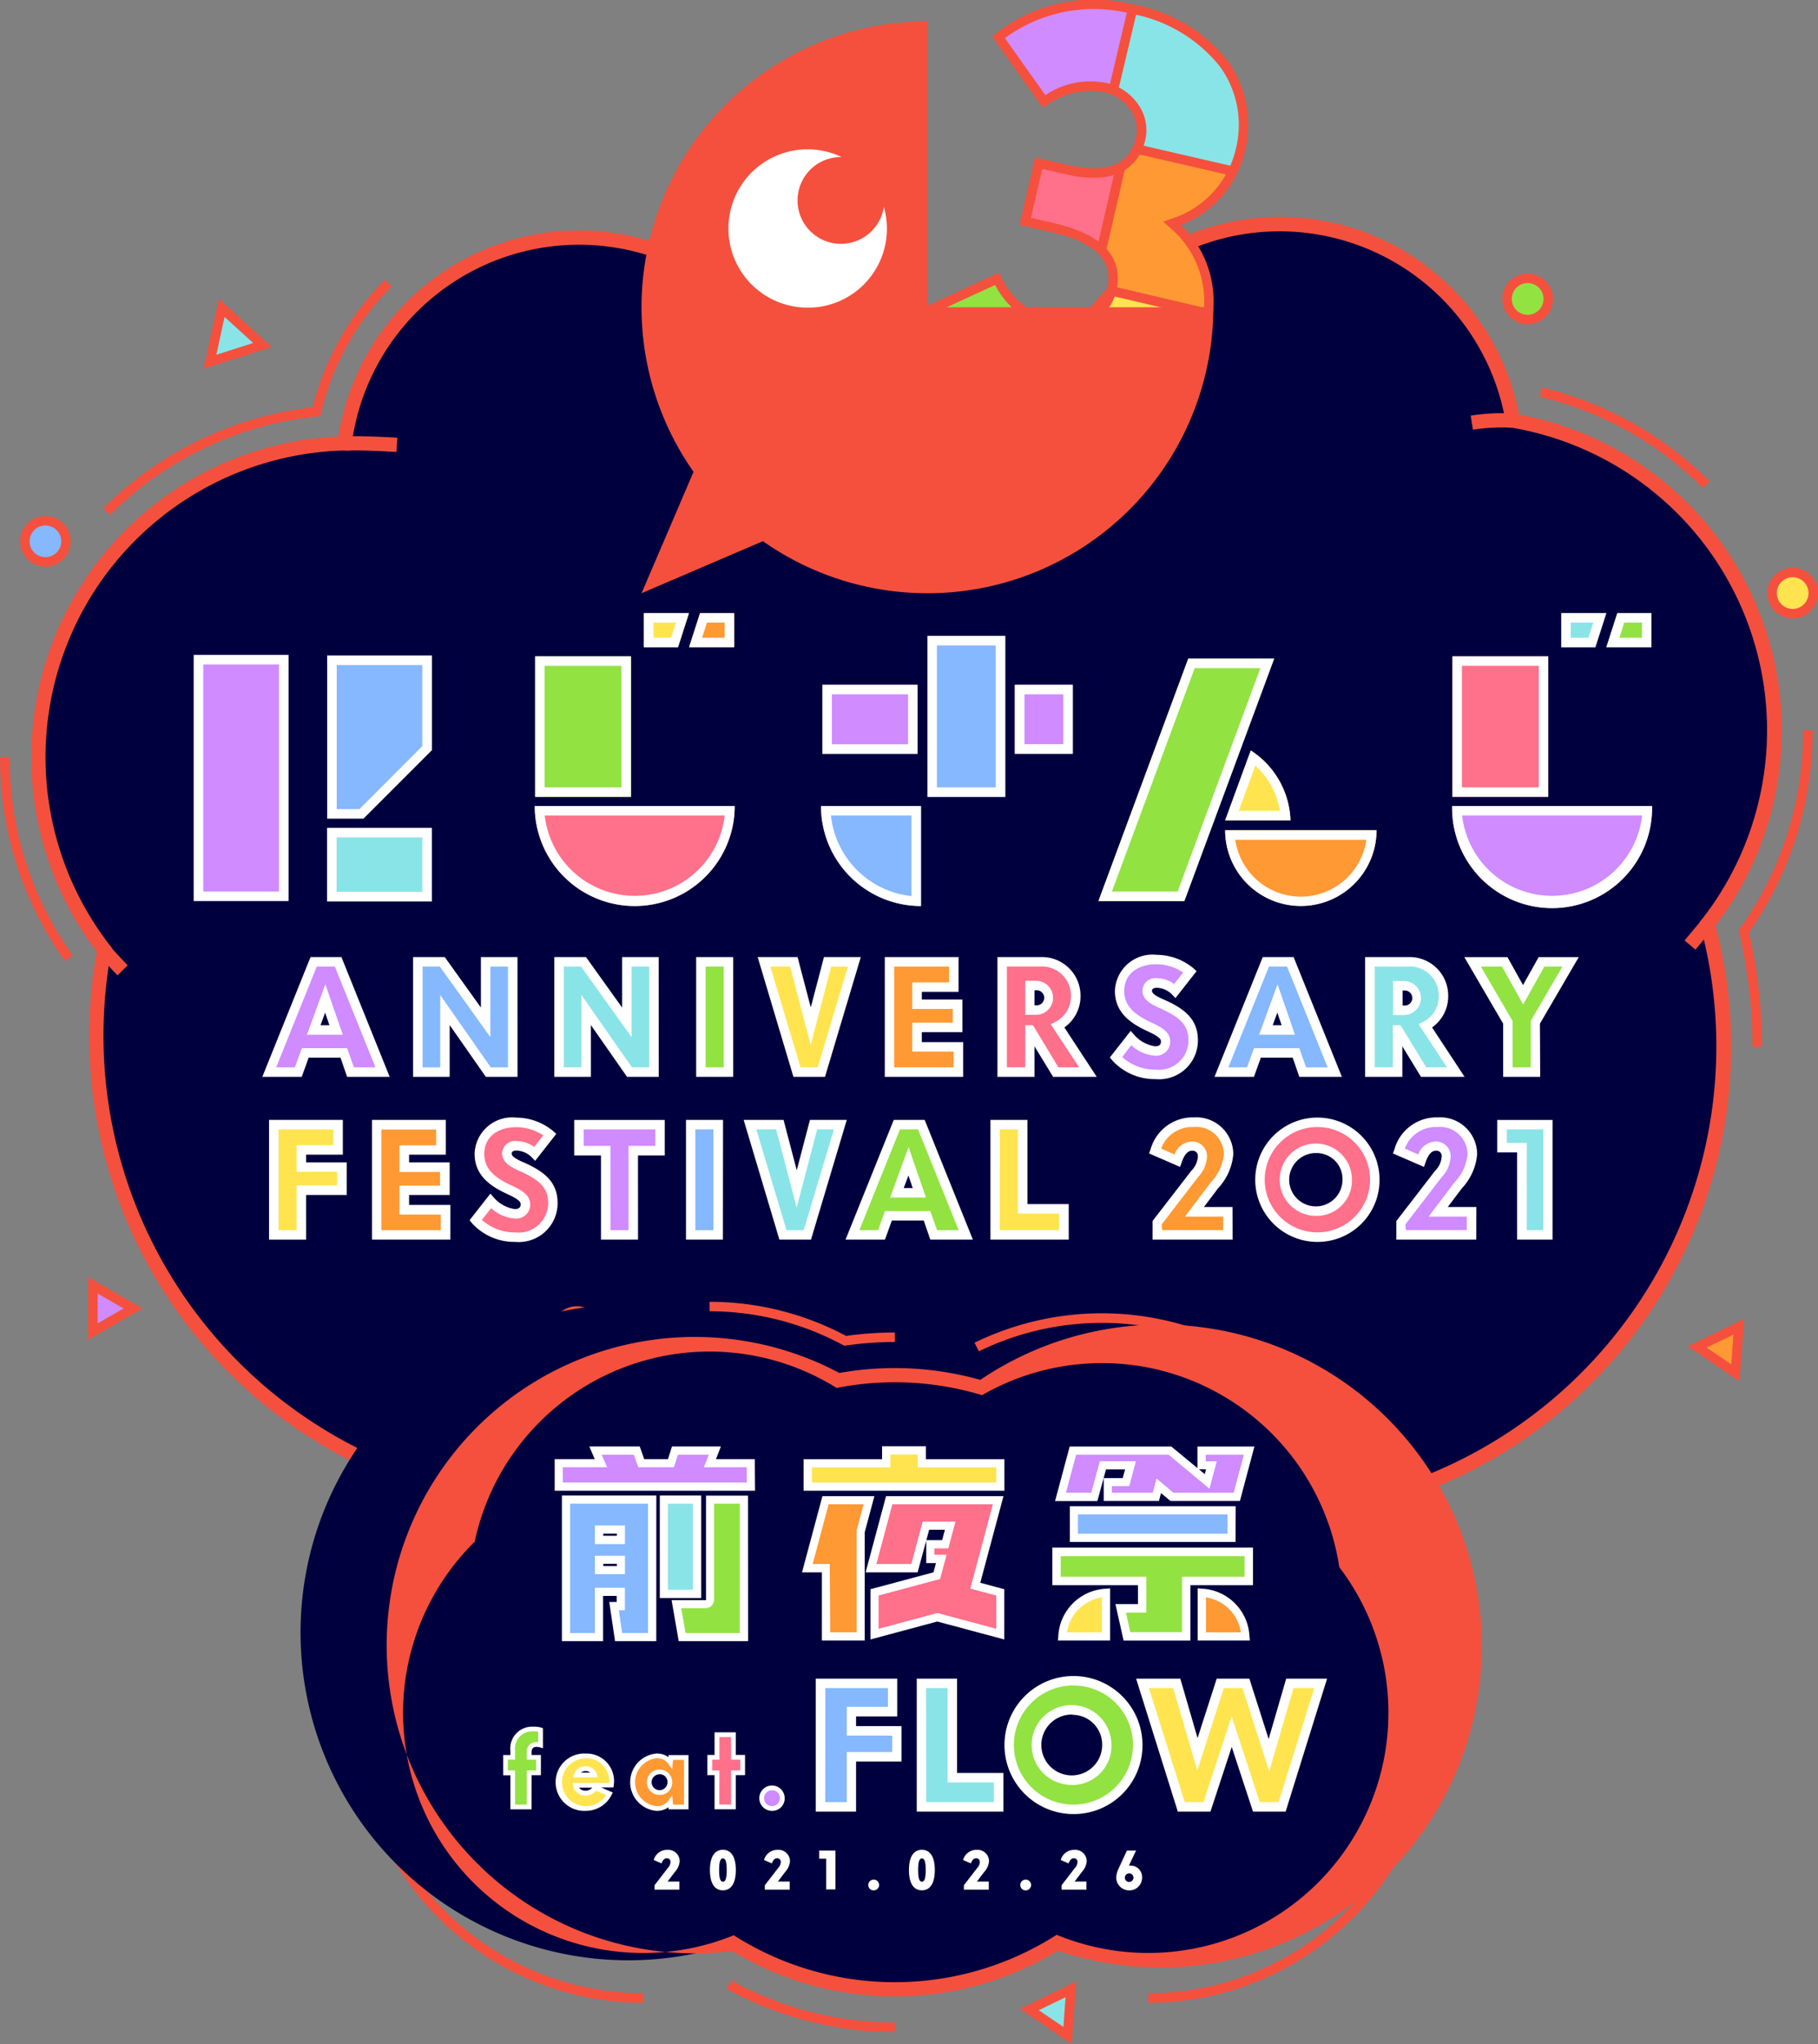 <svg xmlns="http://www.w3.org/2000/svg" width="42.151" height="47.378" viewBox="0 0 42.151 47.378">
  <rect x="0" y="0" width="42.151" height="47.378" fill="#808080" stroke="none"/>
  <g id="グループ_792" data-name="グループ 792" transform="translate(-241.932 -96.43)">
    <g id="グループ_685" data-name="グループ 685" transform="translate(242.653 101.458)">
      <path id="パス_772" data-name="パス 772" d="M289.708,152.267a7.279,7.279,0,0,0-6.07-7.177,5.481,5.481,0,0,0-10.026-2.022,10.913,10.913,0,0,0-7.082.188,5.482,5.482,0,0,0-9.977,2.363,7.278,7.278,0,0,0-5.574,11.735,10.877,10.877,0,0,0,13.179,12.575,10.881,10.881,0,0,0,10.666.166,10.876,10.876,0,0,0,13.331-13.335A7.247,7.247,0,0,0,289.708,152.267Z" transform="translate(-249.288 -140.368)" fill="#00003e"/>
      <path id="パス_773" data-name="パス 773" d="M268.4,170.339a11.028,11.028,0,0,1-5.506-1.47,11.1,11.1,0,0,1-2.467.277A11.034,11.034,0,0,1,249.4,158.112a11.129,11.129,0,0,1,.173-1.951,7.443,7.443,0,0,1,5.605-11.938,5.67,5.67,0,0,1,1.586-3.123,5.649,5.649,0,0,1,7.988,0,5.681,5.681,0,0,1,.609.721,11.082,11.082,0,0,1,6.95-.183,5.669,5.669,0,0,1,.7-.851,5.648,5.648,0,0,1,9.54,2.925,7.444,7.444,0,0,1,4.556,11.849,11.04,11.04,0,0,1-13.491,13.475A11.049,11.049,0,0,1,268.4,170.339Zm-5.453-1.821.057.033a10.717,10.717,0,0,0,10.5.163l.058-.032.064.017a10.711,10.711,0,0,0,13.129-13.133l-.022-.08.051-.065a7.114,7.114,0,0,0-4.415-11.406L282.26,144l-.02-.116a5.318,5.318,0,0,0-9-2.862,5.352,5.352,0,0,0-.722.9l-.068.106-.12-.038a10.75,10.75,0,0,0-6.975.185l-.121.046-.073-.107a5.354,5.354,0,0,0-.644-.779,5.317,5.317,0,0,0-9.033,3.071l-.018.14-.141,0a7.113,7.113,0,0,0-5.447,11.469l.045.058-.013.073a10.8,10.8,0,0,0-.18,1.964,10.7,10.7,0,0,0,10.7,10.7,10.758,10.758,0,0,0,2.455-.283Z" transform="translate(-248.052 -139.132)" fill="#f5503d"/>
    </g>
    <g id="グループ_686" data-name="グループ 686" transform="translate(249.911 106.54)">
      <path id="パス_774" data-name="パス 774" d="M309.761,183.7c.456-.018,1.217.032,1.217.032" transform="translate(-309.755 -183.532)" fill="#f0f0f0"/>
      <path id="パス_775" data-name="パス 775" d="M310.919,182.662c-.008,0-.758-.049-1.2-.032l-.013-.33c.46-.018,1.2.03,1.234.032Z" transform="translate(-309.706 -182.296)" fill="#f5503d"/>
    </g>
    <g id="グループ_687" data-name="グループ 687" transform="translate(244.209 118.349)">
      <path id="パス_776" data-name="パス 776" d="M262.42,283.406c.09.129.431.477.431.477" transform="translate(-262.285 -283.312)" fill="#f0f0f0"/>
      <path id="パス_777" data-name="パス 777" d="M261.718,283.295a6.43,6.43,0,0,1-.448-.5l.271-.188c.067.1.321.362.413.456Z" transform="translate(-261.27 -282.608)" fill="#f5503d"/>
    </g>
    <g id="グループ_688" data-name="グループ 688" transform="translate(257.484 130.515)">
      <path id="パス_778" data-name="パス 778" d="M374.361,387.367a1.928,1.928,0,0,0,.673-.381" transform="translate(-374.322 -386.862)" fill="#f0f0f0"/>
      <path id="パス_779" data-name="パス 779" d="M374.1,386.6l-.079-.32a1.771,1.771,0,0,0,.6-.344l.218.247A2.082,2.082,0,0,1,374.1,386.6Z" transform="translate(-374.026 -385.937)" fill="#f5503d"/>
    </g>
    <g id="グループ_689" data-name="グループ 689" transform="translate(267.272 130.629)">
      <path id="パス_780" data-name="パス 780" d="M458.816,388.453a3.26,3.26,0,0,1-.819-.424" transform="translate(-457.899 -387.897)" fill="#f0f0f0"/>
      <path id="パス_781" data-name="パス 781" d="M458.027,387.618a3.405,3.405,0,0,1-.866-.448l.2-.265a3.123,3.123,0,0,0,.772.4Z" transform="translate(-457.161 -386.905)" fill="#f5503d"/>
    </g>
    <g id="グループ_690" data-name="グループ 690" transform="translate(280.989 117.744)">
      <line id="線_1" data-name="線 1" x1="0.405" y2="0.485" transform="translate(0.127 0.106)" fill="#f0f0f0"/>
      <rect id="長方形_560" data-name="長方形 560" width="0.632" height="0.33" transform="matrix(0.641, -0.768, 0.768, 0.641, 0, 0.485)" fill="#f5503d"/>
    </g>
    <g id="グループ_691" data-name="グループ 691" transform="translate(276.031 106.003)">
      <path id="パス_782" data-name="パス 782" d="M532.722,179.152a4.5,4.5,0,0,0-.947.047" transform="translate(-531.75 -178.976)" fill="#f0f0f0"/>
      <path id="パス_783" data-name="パス 783" d="M531.611,178.127l-.051-.326a4.594,4.594,0,0,1,.991-.048l-.038.328A4.364,4.364,0,0,0,531.611,178.127Z" transform="translate(-531.56 -177.74)" fill="#f5503d"/>
    </g>
    <path id="パス_784" data-name="パス 784" d="M373.311,397.2" transform="translate(-115.911 -265.356)" fill="none" stroke="#372f40" stroke-miterlimit="10" stroke-width="2.835"/>
    <path id="パス_785" data-name="パス 785" d="M584.876,247.535h-.22a11.583,11.583,0,0,0-.306-2.647l-.011-.048.029-.041a7.876,7.876,0,0,0,1.465-4.6h.22a8.1,8.1,0,0,1-1.477,4.685A11.812,11.812,0,0,1,584.876,247.535Z" transform="translate(-302.094 -126.844)" fill="#f5503d"/>
    <path id="パス_786" data-name="パス 786" d="M577.925,191.834" transform="translate(-296.436 -84.172)" fill="none" stroke="#372f40" stroke-miterlimit="10" stroke-width="2.835"/>
    <path id="パス_787" data-name="パス 787" d="M545.346,173.635" transform="translate(-267.692 -68.115)" fill="none" stroke="#372f40" stroke-miterlimit="10" stroke-width="2.835"/>
    <path id="パス_788" data-name="パス 788" d="M262.4,156.97l-.155-.155a8.174,8.174,0,0,1,4.854-2.34,6.371,6.371,0,0,1,1.673-2.956l.155.155a6.153,6.153,0,0,0-1.633,2.927l-.018.076-.078.008A7.951,7.951,0,0,0,262.4,156.97Z" transform="translate(-17.917 -48.603)" fill="#f5503d"/>
    <path id="パス_789" data-name="パス 789" d="M243.435,250.245a8.1,8.1,0,0,1-1.5-4.72h.22a7.878,7.878,0,0,0,1.462,4.593Z" transform="translate(0 -131.541)" fill="#f5503d"/>
    <path id="パス_790" data-name="パス 790" d="M548.915,175.053a7.914,7.914,0,0,0-3.783-2.113l.05-.214a8.133,8.133,0,0,1,3.888,2.172Z" transform="translate(-267.503 -67.313)" fill="#f5503d"/>
    <g id="グループ_692" data-name="グループ 692" transform="translate(246.653 103.357)">
      <path id="パス_791" data-name="パス 791" d="M283.291,158.29l.272-1.248.945.859Z" transform="translate(-283.143 -156.833)" fill="#89e4e7"/>
      <path id="パス_792" data-name="パス 792" d="M282.035,156.883l.353-1.62,1.227,1.116Zm.486-1.2-.191.876.854-.273Z" transform="translate(-282.035 -155.263)" fill="#f5503d"/>
    </g>
    <g id="グループ_693" data-name="グループ 693" transform="translate(281.062 127.002)">
      <path id="パス_793" data-name="パス 793" d="M577.048,358.715l-.887-.6.964-.468Z" transform="translate(-575.941 -357.464)" fill="#f93"/>
      <path id="パス_794" data-name="パス 794" d="M575.5,357.548l-1.2-.814,1.306-.634Zm-.764-.783.572.387.049-.689Z" transform="translate(-574.298 -356.1)" fill="#f5503d"/>
    </g>
    <g id="グループ_694" data-name="グループ 694" transform="translate(265.577 142.36)">
      <path id="パス_795" data-name="パス 795" d="M445.515,489.161l-.887-.6.964-.468Z" transform="translate(-444.409 -487.911)" fill="#89e4e7"/>
      <path id="パス_796" data-name="パス 796" d="M443.969,487.994l-1.2-.814,1.306-.635Zm-.764-.783.572.387.049-.689Z" transform="translate(-442.766 -486.546)" fill="#f5503d"/>
    </g>
    <g id="グループ_695" data-name="グループ 695" transform="translate(249.292 133.935)">
      <path id="パス_797" data-name="パス 797" d="M307.21,417.82l-1.067-.1.616-.877Z" transform="translate(-305.943 -416.629)" fill="#ff708b"/>
      <path id="パス_798" data-name="パス 798" d="M305.9,416.305l-1.446-.129.835-1.188Zm-1.048-.314.688.061-.291-.627Z" transform="translate(-304.449 -414.988)" fill="#f5503d"/>
    </g>
    <g id="グループ_696" data-name="グループ 696" transform="translate(243.977 126.032)">
      <path id="パス_799" data-name="パス 799" d="M261.167,350.019l-.928.536v-1.071Z" transform="translate(-260.129 -349.293)" fill="#cf8bff"/>
      <path id="パス_800" data-name="パス 800" d="M259.306,349.318v-1.452l1.258.726Zm.22-1.071v.691l.6-.345Z" transform="translate(-259.306 -347.866)" fill="#f5503d"/>
    </g>
    <g id="グループ_697" data-name="グループ 697" transform="translate(242.398 108.39)">
      <circle id="楕円形_159" data-name="楕円形 159" cx="0.477" cy="0.477" r="0.477" transform="translate(0.11 0.11)" fill="#85b8ff"/>
      <path id="パス_801" data-name="パス 801" d="M246.477,199.185a.587.587,0,1,1,.587-.587A.588.588,0,0,1,246.477,199.185Zm0-.955a.367.367,0,1,0,.367.367A.368.368,0,0,0,246.477,198.23Z" transform="translate(-245.89 -198.01)" fill="#f5503d"/>
    </g>
    <g id="グループ_698" data-name="グループ 698" transform="translate(282.909 109.59)">
      <circle id="楕円形_160" data-name="楕円形 160" cx="0.477" cy="0.477" r="0.477" transform="translate(0.11 0.11)" fill="#ffe44f"/>
      <path id="パス_802" data-name="パス 802" d="M590.568,209.382a.587.587,0,1,1,.587-.587A.588.588,0,0,1,590.568,209.382Zm0-.955a.367.367,0,1,0,.367.367A.368.368,0,0,0,590.568,208.427Z" transform="translate(-589.981 -208.207)" fill="#f5503d"/>
    </g>
    <g id="グループ_699" data-name="グループ 699" transform="translate(274.58 133.436)">
      <circle id="楕円形_161" data-name="楕円形 161" cx="0.477" cy="0.477" r="0.477" transform="translate(0.11 0.11)" fill="#92e242"/>
      <path id="パス_803" data-name="パス 803" d="M519.828,411.926a.587.587,0,1,1,.587-.587A.588.588,0,0,1,519.828,411.926Zm0-.955a.367.367,0,1,0,.367.367A.368.368,0,0,0,519.828,410.971Z" transform="translate(-519.241 -410.751)" fill="#f5503d"/>
    </g>
    <g id="グループ_700" data-name="グループ 700" transform="translate(254.72 126.707)">
      <circle id="楕円形_162" data-name="楕円形 162" cx="0.477" cy="0.477" r="0.477" transform="translate(0.11 0.11)" fill="#ffe44f"/>
      <path id="パス_804" data-name="パス 804" d="M351.134,354.77a.587.587,0,1,1,.587-.587A.588.588,0,0,1,351.134,354.77Zm0-.955a.368.368,0,1,0,.368.368A.368.368,0,0,0,351.134,353.815Z" transform="translate(-350.547 -353.595)" fill="#f5503d"/>
    </g>
    <g id="グループ_701" data-name="グループ 701" transform="translate(276.767 102.771)">
      <circle id="楕円形_163" data-name="楕円形 163" cx="0.477" cy="0.477" r="0.477" transform="translate(0.11 0.11)" fill="#92e242"/>
      <path id="パス_805" data-name="パス 805" d="M538.4,151.462a.587.587,0,1,1,.587-.587A.588.588,0,0,1,538.4,151.462Zm0-.955a.368.368,0,1,0,.367.368A.368.368,0,0,0,538.4,150.507Z" transform="translate(-537.815 -150.287)" fill="#f5503d"/>
    </g>
    <g id="グループ_749" data-name="グループ 749" transform="translate(246.425 96.43)">
      <g id="グループ_704" data-name="グループ 704" transform="translate(10.38 0)">
        <g id="グループ_702" data-name="グループ 702" transform="translate(6.462)">
          <path id="パス_806" data-name="パス 806" d="M461.629,98.24l-.011,0-.434,1.88a1,1,0,0,1,.634,1.111,1.233,1.233,0,0,1-.087.251l2.227.514a2.322,2.322,0,0,0,.167-.478C464.462,100.057,463.59,98.693,461.629,98.24Z" transform="translate(-456.706 -98.025)" fill="#89e4e7"/>
          <path id="パス_807" data-name="パス 807" d="M461.883,126.288l-2.227-.514a.9.9,0,0,1-.378.412l-.446,1.932a.947.947,0,0,1,.234.943l0,.008,2.24.517a2.352,2.352,0,0,0-.83-2.087A2.384,2.384,0,0,0,461.883,126.288Z" transform="translate(-454.631 -122.319)" fill="#f93"/>
          <path id="パス_808" data-name="パス 808" d="M450.72,154.284l-2.24-.517a1.088,1.088,0,0,1-1.211.783l-.433,1.876.011,0c2.041.471,3.476-.36,3.83-1.893A2.548,2.548,0,0,0,450.72,154.284Z" transform="translate(-444.047 -147.017)" fill="#ffe44f"/>
          <path id="パス_809" data-name="パス 809" d="M427.39,152.406a1.4,1.4,0,0,1-.178-.028,1.9,1.9,0,0,1-1.267-1.042l-1.641.758a3.579,3.579,0,0,0,2.653,2.188Z" transform="translate(-424.168 -144.872)" fill="#92e242"/>
          <path id="パス_810" data-name="パス 810" d="M445.589,130.565l.446-1.932a1.726,1.726,0,0,1-1.239.068l-.663-.153-.311,1.349.663.153A2.254,2.254,0,0,1,445.589,130.565Z" transform="translate(-441.388 -124.767)" fill="#ff708b"/>
          <path id="パス_811" data-name="パス 811" d="M441.028,99.273a1.156,1.156,0,0,1,.184.06l.434-1.88a3.53,3.53,0,0,0-3.1.653L439.6,99.59A1.836,1.836,0,0,1,441.028,99.273Z" transform="translate(-436.734 -97.24)" fill="#cf8bff"/>
          <path id="パス_812" data-name="パス 812" d="M427.035,106.084a4.961,4.961,0,0,1-1.114-.134,3.717,3.717,0,0,1-2.742-2.262l-.033-.094,1.82-.841.051.084a1.794,1.794,0,0,0,1.2.992,1,1,0,0,0,1.259-.682c.1-.423.073-1.02-1.256-1.327l-.77-.178.361-1.563.77.178c.9.207,1.425-.011,1.572-.648a.81.81,0,0,0-.132-.632,1,1,0,0,0-.6-.407,1.736,1.736,0,0,0-1.349.305l-.086.048-1.168-1.644.075-.065a3.671,3.671,0,0,1,3.207-.676,3.609,3.609,0,0,1,2.174,1.3,2.551,2.551,0,0,1,.4,2.1,2.407,2.407,0,0,1-1.483,1.706,2.434,2.434,0,0,1,.693,2.323h0A2.7,2.7,0,0,1,427.035,106.084Zm-3.615-2.375a3.529,3.529,0,0,0,2.55,2.026c1.891.436,3.343-.274,3.7-1.811a2.222,2.222,0,0,0-.753-2.233l-.136-.124.174-.061a2.222,2.222,0,0,0,1.506-1.611,2.3,2.3,0,0,0-.368-1.926,3.4,3.4,0,0,0-2.046-1.218,3.483,3.483,0,0,0-2.937.563l.938,1.321a1.866,1.866,0,0,1,1.419-.28,1.215,1.215,0,0,1,.737.5,1.03,1.03,0,0,1,.164.805c-.1.439-.474,1.127-1.836.813l-.556-.128-.262,1.135.556.128c1.126.26,1.6.8,1.421,1.59a1.221,1.221,0,0,1-1.523.846,1.946,1.946,0,0,1-1.284-1.008Z" transform="translate(-423.146 -96.43)" fill="#f5503d"/>
          <rect id="長方形_561" data-name="長方形 561" width="1.926" height="0.22" transform="matrix(0.219, -0.976, 0.976, 0.219, 2.692, 9.389)" fill="#f5503d"/>
          <rect id="長方形_562" data-name="長方形 562" width="0.22" height="2.299" transform="translate(4.41 6.849) rotate(-76.782)" fill="#f5503d"/>
          <rect id="長方形_563" data-name="長方形 563" width="1.983" height="0.22" transform="translate(4.094 5.774) rotate(-76.998)" fill="#f5503d"/>
          <rect id="長方形_564" data-name="長方形 564" width="0.22" height="2.285" transform="translate(5.001 3.562) rotate(-77)" fill="#f5503d"/>
          <rect id="長方形_565" data-name="長方形 565" width="1.93" height="0.22" transform="translate(4.371 2.068) rotate(-76.672)" fill="#f5503d"/>
        </g>
        <g id="グループ_703" data-name="グループ 703" transform="translate(0 0.493)">
          <path id="パス_813" data-name="パス 813" d="M374.891,100.621a6.63,6.63,0,0,0-5.422,10.443l-1.206,2.815,2.815-1.207a6.629,6.629,0,0,0,10.443-5.422h-6.629Z" transform="translate(-368.262 -100.621)" fill="#f5503d"/>
        </g>
        <path id="パス_814" data-name="パス 814" d="M387.261,129.5a1.835,1.835,0,1,1,.785-3.491h-.016a1.006,1.006,0,1,0,.994,1.155,1.831,1.831,0,0,1-1.764,2.337Z" transform="translate(-383.405 -122.369)" fill="#fff"/>
      </g>
      <g id="グループ_729" data-name="グループ 729" transform="translate(1.589 22.131)">
        <g id="グループ_728" data-name="グループ 728">
          <g id="グループ_705" data-name="グループ 705" transform="translate(0 0.053)">
            <path id="パス_815" data-name="パス 815" d="M296.7,287.9h-.895l-.16.444h-.674L296,285.79h.568l1.03,2.556h-.746Zm-.181-.533-.252-.731-.266.731Z" transform="translate(-294.809 -285.68)" fill="#cf8bff"/>
            <path id="パス_816" data-name="パス 816" d="M296.543,287.633h-.987l-.153-.444h-.739l-.16.444h-.914l1.118-2.776h.716Zm-.83-.22h.5l-.941-2.336h-.42l-.941,2.336h.435l.16-.444h1.05Zm-.258-.756h-.83l.426-1.17Zm-.516-.22h.207l-.1-.292Z" transform="translate(-293.59 -284.857)" fill="#fff"/>
          </g>
          <g id="グループ_706" data-name="グループ 706" transform="translate(3.496 0.053)">
            <path id="パス_817" data-name="パス 817" d="M324.848,286.908v1.438h-.628V285.79h.568l1,1.4v-1.4h.628v2.556h-.568Z" transform="translate(-324.11 -285.68)" fill="#85b8ff"/>
            <path id="パス_818" data-name="パス 818" d="M325.708,287.633h-.735l-.838-1.2v1.2h-.848v-2.776h.734l.838,1.17v-1.17h.848Zm-.621-.22h.4v-2.336h-.409v1.635l-1.171-1.635h-.4v2.336h.409v-1.677Z" transform="translate(-323.287 -284.857)" fill="#fff"/>
          </g>
          <g id="グループ_707" data-name="グループ 707" transform="translate(6.77 0.053)">
            <path id="パス_819" data-name="パス 819" d="M352.653,286.908v1.438h-.628V285.79h.568l1,1.4v-1.4h.628v2.556h-.568Z" transform="translate(-351.915 -285.68)" fill="#89e4e7"/>
            <path id="パス_820" data-name="パス 820" d="M353.513,287.633h-.735l-.838-1.2v1.2h-.848v-2.776h.734l.838,1.17v-1.17h.848Zm-.621-.22h.4v-2.336h-.409v1.635l-1.171-1.635h-.4v2.336h.409v-1.677Z" transform="translate(-351.092 -284.857)" fill="#fff"/>
          </g>
          <g id="グループ_708" data-name="グループ 708" transform="translate(10.059 0.053)">
            <path id="パス_821" data-name="パス 821" d="M379.962,285.79h.639v2.556h-.639Z" transform="translate(-379.852 -285.68)" fill="#92e242"/>
            <path id="パス_822" data-name="パス 822" d="M379.887,287.633h-.859v-2.776h.859Zm-.639-.22h.419v-2.336h-.419Z" transform="translate(-379.028 -284.857)" fill="#fff"/>
          </g>
          <g id="グループ_709" data-name="グループ 709" transform="translate(11.485 0.053)">
            <path id="パス_823" data-name="パス 823" d="M392.4,285.79h.692l.391,1.491.39-1.491h.621l-.763,2.556h-.568Z" transform="translate(-392.25 -285.68)" fill="#ffe44f"/>
            <path id="パス_824" data-name="パス 824" d="M392.706,287.633h-.732l-.829-2.776h.925l.306,1.167.306-1.167h.854Zm-.568-.22h.4l.7-2.336h-.389l-.475,1.815-.475-1.815h-.46Z" transform="translate(-391.145 -284.857)" fill="#fff"/>
          </g>
          <g id="グループ_710" data-name="グループ 710" transform="translate(14.432 0.053)">
            <path id="パス_825" data-name="パス 825" d="M418.7,287.76v.586h-1.6V285.79H418.6v.586h-.852v.4h.941v.536h-.941v.451Z" transform="translate(-416.995 -285.68)" fill="#f93"/>
            <path id="パス_826" data-name="パス 826" d="M417.988,287.633h-1.817v-2.776h1.711v.806h-.852v.178h.941v.756h-.941v.231h.958Zm-1.6-.22h1.378v-.366h-.958v-.671h.941v-.316h-.941v-.617h.852v-.366h-1.271Z" transform="translate(-416.171 -284.857)" fill="#fff"/>
          </g>
          <g id="グループ_711" data-name="グループ 711" transform="translate(17.044 0.053)">
            <path id="パス_827" data-name="パス 827" d="M439.936,287.37h-.007v.976h-.639V285.79h.887a.785.785,0,0,1,.816.792.769.769,0,0,1-.419.7l.7,1.069h-.745Zm-.007-1.029v.568h.142a.285.285,0,1,0,0-.568Z" transform="translate(-439.18 -285.68)" fill="#ff708b"/>
            <path id="パス_828" data-name="パス 828" d="M440.658,287.633h-1.011l-.432-.707v.707h-.859v-2.776h1a.894.894,0,0,1,.926.9.884.884,0,0,1-.374.731Zm-.888-.22h.48l-.659-1,.111-.055a.659.659,0,0,0,.358-.6.672.672,0,0,0-.707-.682h-.778v2.336H439v-.976h.172l.039.053Zm-.523-1.218H439v-.788h.252a.394.394,0,1,1,0,.788Zm-.032-.22h.032a.175.175,0,1,0,0-.348h-.032Z" transform="translate(-438.356 -284.857)" fill="#fff"/>
          </g>
          <g id="グループ_712" data-name="グループ 712" transform="translate(19.651)">
            <path id="パス_829" data-name="パス 829" d="M461.7,287.607l.348-.444a.9.9,0,0,0,.561.295.215.215,0,0,0,.245-.217c0-.121-.078-.206-.362-.337-.465-.213-.7-.451-.7-.838a.758.758,0,0,1,.859-.728,1.24,1.24,0,0,1,.774.28l-.348.444a.63.63,0,0,0-.419-.181c-.153,0-.227.078-.227.177s.064.188.33.305c.479.209.735.43.735.848a.8.8,0,0,1-.873.788A1.223,1.223,0,0,1,461.7,287.607Z" transform="translate(-461.556 -285.228)" fill="#cf8bff"/>
            <path id="パス_830" data-name="パス 830" d="M461.565,287.286a1.327,1.327,0,0,1-1.005-.435l-.055-.068.483-.616.087.1a.8.8,0,0,0,.479.258c.09,0,.135-.036.135-.107,0-.04,0-.1-.3-.237-.379-.174-.767-.421-.767-.938a.871.871,0,0,1,.969-.838,1.346,1.346,0,0,1,.848.309l.076.069-.49.625-.088-.093a.523.523,0,0,0-.339-.146c-.053,0-.117.012-.117.068,0,.024,0,.088.265.2.48.21.8.452.8.949A.9.9,0,0,1,461.565,287.286Zm-.774-.511a1.135,1.135,0,0,0,.774.291.686.686,0,0,0,.763-.678c0-.336-.175-.532-.669-.748-.206-.091-.4-.2-.4-.406a.3.3,0,0,1,.337-.287.707.707,0,0,1,.4.134l.209-.267a1.14,1.14,0,0,0-.618-.191c-.455,0-.749.242-.749.618,0,.316.185.53.639.738.27.125.426.236.426.437a.323.323,0,0,1-.355.326A.9.9,0,0,1,461,286.5Z" transform="translate(-460.505 -284.404)" fill="#fff"/>
          </g>
          <g id="グループ_713" data-name="グループ 713" transform="translate(22.077 0.053)">
            <path id="パス_831" data-name="パス 831" d="M484.218,287.9h-.895l-.16.444h-.674l1.03-2.556h.568l1.029,2.556h-.745Zm-.181-.533-.252-.731-.266.731Z" transform="translate(-482.326 -285.68)" fill="#85b8ff"/>
            <path id="パス_832" data-name="パス 832" d="M484.06,287.633h-.987l-.153-.444h-.739l-.16.444h-.914l1.118-2.776h.716Zm-.83-.22h.5l-.941-2.336h-.42l-.941,2.336h.434l.16-.444h1.05Zm-.258-.756h-.83l.426-1.17Zm-.516-.22h.207l-.1-.292Z" transform="translate(-481.107 -284.857)" fill="#fff"/>
          </g>
          <g id="グループ_714" data-name="グループ 714" transform="translate(25.573 0.053)">
            <path id="パス_833" data-name="パス 833" d="M512.384,287.37h-.007v.976h-.639V285.79h.887a.785.785,0,0,1,.816.792.769.769,0,0,1-.419.7l.7,1.069h-.745Zm-.007-1.029v.568h.142a.285.285,0,1,0,0-.568Z" transform="translate(-511.628 -285.68)" fill="#89e4e7"/>
            <path id="パス_834" data-name="パス 834" d="M513.106,287.633h-1.011l-.432-.707v.707H510.8v-2.776h1a.894.894,0,0,1,.926.9.883.883,0,0,1-.374.731Zm-.888-.22h.48l-.659-1,.111-.055a.659.659,0,0,0,.358-.6.672.672,0,0,0-.707-.682h-.778v2.336h.419v-.976h.172l.039.053ZM511.7,286.2h-.252v-.788h.252a.394.394,0,1,1,0,.788Zm-.032-.22h.032a.175.175,0,1,0,0-.348h-.032Z" transform="translate(-510.804 -284.857)" fill="#fff"/>
          </g>
          <g id="グループ_715" data-name="グループ 715" transform="translate(27.871 0.053)">
            <path id="パス_835" data-name="パス 835" d="M532.765,287.192l-.816-1.4h.745l.426.763.426-.763h.674l-.816,1.4v1.154h-.639Z" transform="translate(-531.758 -285.68)" fill="#92e242"/>
            <path id="パス_836" data-name="パス 836" d="M532.082,287.633h-.859V286.4l-.9-1.542h1l.361.648.362-.648h.93l-.9,1.542Zm-.639-.22h.419v-1.073l.735-1.263h-.419l-.491.879-.49-.879h-.49l.735,1.263Z" transform="translate(-530.325 -284.857)" fill="#fff"/>
          </g>
          <g id="グループ_716" data-name="グループ 716" transform="translate(0.156 3.827)">
            <path id="パス_837" data-name="パス 837" d="M297.427,319.359h-.941V320.4h-.639V317.84h1.491v.586h-.852v.4h.941Z" transform="translate(-295.737 -317.73)" fill="#ffe44f"/>
            <path id="パス_838" data-name="パス 838" d="M295.772,319.682h-.859v-2.776h1.711v.806h-.852v.178h.941v.756h-.941Zm-.639-.22h.419v-1.037h.941v-.316h-.941v-.617h.852v-.366h-1.271Z" transform="translate(-294.913 -316.906)" fill="#fff"/>
          </g>
          <g id="グループ_717" data-name="グループ 717" transform="translate(2.543 3.827)">
            <path id="パス_839" data-name="パス 839" d="M317.719,319.81v.586h-1.6V317.84h1.491v.586h-.852v.4h.941v.536h-.941v.451Z" transform="translate(-316.011 -317.73)" fill="#f93"/>
            <path id="パス_840" data-name="パス 840" d="M317.005,319.682h-1.817v-2.776H316.9v.806h-.852v.178h.941v.756h-.941v.231h.958Zm-1.6-.22h1.378V319.1h-.959v-.671h.941v-.316h-.941v-.617h.852v-.366h-1.271Z" transform="translate(-315.188 -316.906)" fill="#fff"/>
          </g>
          <g id="グループ_718" data-name="グループ 718" transform="translate(4.805 3.773)">
            <path id="パス_841" data-name="パス 841" d="M335.592,319.656l.348-.444a.9.9,0,0,0,.561.295.215.215,0,0,0,.245-.217c0-.121-.078-.206-.362-.337-.465-.213-.7-.451-.7-.838a.758.758,0,0,1,.859-.728,1.24,1.24,0,0,1,.774.28l-.348.444a.629.629,0,0,0-.419-.181c-.153,0-.227.078-.227.178s.064.188.33.305c.479.209.735.43.735.848a.8.8,0,0,1-.873.788A1.223,1.223,0,0,1,335.592,319.656Z" transform="translate(-335.452 -317.278)" fill="#ff708b"/>
            <path id="パス_842" data-name="パス 842" d="M335.461,319.336a1.327,1.327,0,0,1-1.005-.435l-.055-.068.483-.616.087.1a.8.8,0,0,0,.479.258c.09,0,.135-.036.135-.107,0-.04,0-.1-.3-.237-.379-.174-.767-.421-.767-.938a.871.871,0,0,1,.969-.838,1.346,1.346,0,0,1,.848.309l.076.069-.49.625-.088-.093a.524.524,0,0,0-.339-.146c-.054,0-.117.012-.117.068,0,.024,0,.088.265.2.48.21.8.452.8.949A.9.9,0,0,1,335.461,319.336Zm-.774-.511a1.135,1.135,0,0,0,.774.291.686.686,0,0,0,.763-.678c0-.336-.175-.532-.669-.748-.206-.091-.4-.2-.4-.406A.3.3,0,0,1,335.5,317a.707.707,0,0,1,.4.134l.209-.267a1.142,1.142,0,0,0-.618-.191c-.455,0-.749.243-.749.618,0,.316.185.53.639.738.27.125.426.236.426.437a.323.323,0,0,1-.355.326.9.9,0,0,1-.549-.241Z" transform="translate(-334.401 -316.454)" fill="#fff"/>
          </g>
          <g id="グループ_719" data-name="グループ 719" transform="translate(7.231 3.827)">
            <path id="パス_843" data-name="パス 843" d="M357.823,318.443H357.2V320.4h-.639v-1.953h-.621v-.6h1.882Z" transform="translate(-355.832 -317.73)" fill="#cf8bff"/>
            <path id="パス_844" data-name="パス 844" d="M356.488,319.682h-.859v-1.952h-.621v-.823h2.1v.823h-.621Zm-.639-.22h.419v-1.953h.621v-.384h-1.662v.384h.621Z" transform="translate(-355.008 -316.906)" fill="#fff"/>
          </g>
          <g id="グループ_720" data-name="グループ 720" transform="translate(9.82 3.827)">
            <path id="パス_845" data-name="パス 845" d="M377.931,317.84h.639V320.4h-.639Z" transform="translate(-377.821 -317.73)" fill="#85b8ff"/>
            <path id="パス_846" data-name="パス 846" d="M377.856,319.682H377v-2.776h.859Zm-.639-.22h.419v-2.336h-.419Z" transform="translate(-376.997 -316.906)" fill="#fff"/>
          </g>
          <g id="グループ_721" data-name="グループ 721" transform="translate(11.16 3.827)">
            <path id="パス_847" data-name="パス 847" d="M389.632,317.84h.692l.391,1.491.39-1.491h.621l-.763,2.556H390.4Z" transform="translate(-389.484 -317.73)" fill="#89e4e7"/>
            <path id="パス_848" data-name="パス 848" d="M389.94,319.682h-.732l-.829-2.776h.925l.306,1.167.306-1.167h.854Zm-.568-.22h.4l.7-2.336h-.389l-.475,1.815-.475-1.815h-.46Z" transform="translate(-388.379 -316.906)" fill="#fff"/>
          </g>
          <g id="グループ_722" data-name="グループ 722" transform="translate(13.522 3.827)">
            <path id="パス_849" data-name="パス 849" d="M411.553,319.952h-.895l-.16.444h-.674l1.03-2.556h.568l1.03,2.556h-.745Zm-.181-.533-.252-.731-.266.731Z" transform="translate(-409.661 -317.73)" fill="#92e242"/>
            <path id="パス_850" data-name="パス 850" d="M411.395,319.682h-.987l-.153-.444h-.739l-.16.444h-.914l1.118-2.776h.717Zm-.83-.22h.5l-.941-2.336h-.42l-.941,2.336h.434l.16-.444h1.05Zm-.258-.756h-.83l.426-1.17Zm-.516-.22H410l-.1-.292Z" transform="translate(-408.442 -316.906)" fill="#fff"/>
          </g>
          <g id="グループ_723" data-name="グループ 723" transform="translate(16.88 3.827)">
            <path id="パス_851" data-name="パス 851" d="M439.494,319.792v.6h-1.6V317.84h.639v1.952Z" transform="translate(-437.786 -317.73)" fill="#ffe44f"/>
            <path id="パス_852" data-name="パス 852" d="M438.78,319.682h-1.817v-2.776h.859v1.952h.958Zm-1.6-.22h1.378v-.384H437.6v-1.953h-.419Z" transform="translate(-436.963 -316.906)" fill="#fff"/>
          </g>
          <g id="グループ_724" data-name="グループ 724" transform="translate(20.56 3.773)">
            <path id="パス_853" data-name="パス 853" d="M469.462,319.713l.873-1.136a.615.615,0,0,0,.174-.4.229.229,0,0,0-.241-.241c-.149,0-.263.1-.344.337l-.515-.224a.9.9,0,0,1,.9-.664.75.75,0,0,1,.806.745,1.208,1.208,0,0,1-.33.721l-.462.611h.774V320h-1.633Z" transform="translate(-469.269 -317.278)" fill="#f93"/>
            <path id="パス_854" data-name="パス 854" d="M470.156,319.283H468.3v-.431l.9-1.166a.509.509,0,0,0,.151-.331.12.12,0,0,0-.132-.132c-.041,0-.149,0-.241.263l-.039.112-.72-.313.037-.1a1.013,1.013,0,0,1,1-.735.858.858,0,0,1,.916.855,1.316,1.316,0,0,1-.352.787l-.329.435h.663Zm-1.633-.22h1.413v-.313h-.885l.595-.787a1.1,1.1,0,0,0,.308-.654.639.639,0,0,0-.7-.636.767.767,0,0,0-.755.5l.312.136a.445.445,0,0,1,.4-.3.34.34,0,0,1,.351.351.72.72,0,0,1-.2.465l-.85,1.106Z" transform="translate(-468.22 -316.454)" fill="#fff"/>
          </g>
          <g id="グループ_725" data-name="グループ 725" transform="translate(22.985 3.773)">
            <path id="パス_855" data-name="パス 855" d="M489.75,318.719a1.349,1.349,0,1,1,1.349,1.331A1.322,1.322,0,0,1,489.75,318.719Zm2.059,0a.71.71,0,1,0-.71.728A.709.709,0,0,0,491.809,318.719Z" transform="translate(-489.64 -317.278)" fill="#ff708b"/>
            <path id="パス_856" data-name="パス 856" d="M490.276,319.336a1.441,1.441,0,1,1,1.459-1.441A1.435,1.435,0,0,1,490.276,319.336Zm0-2.663a1.221,1.221,0,1,0,1.239,1.221A1.217,1.217,0,0,0,490.276,316.674Zm0,2.059a.838.838,0,1,1,.82-.838A.82.82,0,0,1,490.276,318.733Zm0-1.455a.618.618,0,1,0,.6.618A.6.6,0,0,0,490.276,317.277Z" transform="translate(-488.817 -316.454)" fill="#fff"/>
          </g>
          <g id="グループ_726" data-name="グループ 726" transform="translate(26.21 3.773)">
            <path id="パス_857" data-name="パス 857" d="M517.453,319.713l.873-1.136a.616.616,0,0,0,.174-.4.229.229,0,0,0-.241-.241c-.149,0-.263.1-.344.337l-.515-.224a.9.9,0,0,1,.9-.664.75.75,0,0,1,.806.745,1.208,1.208,0,0,1-.33.721l-.461.611h.774V320h-1.633Z" transform="translate(-517.26 -317.278)" fill="#cf8bff"/>
            <path id="パス_858" data-name="パス 858" d="M518.147,319.283h-1.853v-.431l.9-1.166a.509.509,0,0,0,.151-.331.12.12,0,0,0-.131-.132c-.041,0-.149,0-.241.263l-.039.112-.72-.313.037-.1a1.013,1.013,0,0,1,1-.735.858.858,0,0,1,.916.855,1.317,1.317,0,0,1-.352.787l-.329.435h.663Zm-1.633-.22h1.413v-.313h-.885l.595-.787a1.1,1.1,0,0,0,.308-.654.639.639,0,0,0-.7-.636.767.767,0,0,0-.755.5l.312.136a.445.445,0,0,1,.4-.3.34.34,0,0,1,.351.351.721.721,0,0,1-.2.465l-.85,1.106Z" transform="translate(-516.211 -316.454)" fill="#fff"/>
          </g>
          <g id="グループ_727" data-name="グループ 727" transform="translate(28.631 3.827)">
            <path id="パス_859" data-name="パス 859" d="M538.17,318.372h-.462v-.532h1.065V320.4h-.6Z" transform="translate(-537.598 -317.73)" fill="#89e4e7"/>
            <path id="パス_860" data-name="パス 860" d="M538.059,319.682h-.823v-2.023h-.462v-.752h1.285Zm-.6-.22h.384v-2.336h-.845v.313h.462Z" transform="translate(-536.774 -316.906)" fill="#fff"/>
          </g>
        </g>
      </g>
      <g id="グループ_748" data-name="グループ 748" transform="translate(0 14.211)">
        <g id="グループ_730" data-name="グループ 730" transform="translate(0 0.971)">
          <rect id="長方形_566" data-name="長方形 566" width="2.194" height="5.702" transform="translate(0 0)" fill="#cf8bff"/>
          <path id="パス_861" data-name="パス 861" d="M282.069,225.61v5.263h-1.755V225.61h1.755m.22-.22h-2.194v5.7h2.194v-5.7Z" transform="translate(-280.094 -225.39)" fill="#fff"/>
        </g>
        <g id="グループ_731" data-name="グループ 731" transform="translate(3.091 4.985)">
          <rect id="長方形_567" data-name="長方形 567" width="2.426" height="1.7" transform="translate(0 0)" fill="#89e4e7"/>
          <path id="パス_862" data-name="パス 862" d="M308.556,259.7v1.26h-1.987V259.7h1.987m.22-.22h-2.426v1.7h2.426v-1.7Z" transform="translate(-306.349 -259.485)" fill="#fff"/>
        </g>
        <g id="グループ_732" data-name="グループ 732" transform="translate(7.906 4.472)">
          <path id="パス_863" data-name="パス 863" d="M347.244,255.123a2.318,2.318,0,1,0,4.636,0Z" transform="translate(-347.244 -255.123)" fill="#ff708b"/>
          <path id="パス_864" data-name="パス 864" d="M351.648,255.343a2.1,2.1,0,0,1-4.173,0h4.173m.231-.22h-4.636a2.318,2.318,0,1,0,4.636,0Z" transform="translate(-347.244 -255.123)" fill="#fff"/>
        </g>
        <g id="グループ_733" data-name="グループ 733" transform="translate(23.913 5.035)">
          <path id="パス_865" data-name="パス 865" d="M483.21,259.9a1.755,1.755,0,0,0,3.51,0Z" transform="translate(-483.21 -259.905)" fill="#f93"/>
          <path id="パス_866" data-name="パス 866" d="M486.484,260.125a1.535,1.535,0,0,1-3.039,0h3.039m.235-.22h-3.51a1.755,1.755,0,0,0,3.51,0Z" transform="translate(-483.21 -259.905)" fill="#fff"/>
        </g>
        <g id="グループ_734" data-name="グループ 734" transform="translate(7.913 1.002)">
          <rect id="長方形_568" data-name="長方形 568" width="2.222" height="3.258" transform="translate(0)" fill="#92e242"/>
          <path id="パス_867" data-name="パス 867" d="M349.312,225.868v2.818h-1.783v-2.818h1.783m.22-.22h-2.222v3.257h2.222v-3.257Z" transform="translate(-347.309 -225.648)" fill="#fff"/>
        </g>
        <g id="グループ_735" data-name="グループ 735" transform="translate(10.438)">
          <path id="パス_868" data-name="パス 868" d="M368.751,217.14v.79h.79l.254-.79Z" transform="translate(-368.751 -217.14)" fill="#ffe44f"/>
          <path id="パス_869" data-name="パス 869" d="M369.494,217.36l-.113.351h-.41v-.351h.523m.3-.22h-1.045v.79h.79l.254-.79Z" transform="translate(-368.751 -217.14)" fill="#fff"/>
        </g>
        <g id="グループ_736" data-name="グループ 736" transform="translate(11.483)">
          <path id="パス_870" data-name="パス 870" d="M378.669,217.93v-.79h-.79l-.254.79Z" transform="translate(-377.625 -217.14)" fill="#f93"/>
          <path id="パス_871" data-name="パス 871" d="M378.45,217.36v.351h-.523l.113-.351h.41m.22-.22h-.79l-.254.79h1.045v-.79Z" transform="translate(-377.625 -217.14)" fill="#fff"/>
        </g>
        <g id="グループ_737" data-name="グループ 737" transform="translate(29.174 4.472)">
          <path id="パス_872" data-name="パス 872" d="M527.894,255.123a2.318,2.318,0,1,0,4.635,0Z" transform="translate(-527.894 -255.123)" fill="#cf8bff"/>
          <path id="パス_873" data-name="パス 873" d="M532.3,255.343a2.1,2.1,0,0,1-4.173,0H532.3m.231-.22h-4.635a2.318,2.318,0,1,0,4.635,0Z" transform="translate(-527.894 -255.123)" fill="#fff"/>
        </g>
        <g id="グループ_738" data-name="グループ 738" transform="translate(29.182 1.002)">
          <rect id="長方形_569" data-name="長方形 569" width="2.222" height="3.258" fill="#ff708b"/>
          <path id="パス_874" data-name="パス 874" d="M529.962,225.868v2.818H528.18v-2.818h1.783m.22-.22H527.96v3.257h2.222v-3.257Z" transform="translate(-527.96 -225.648)" fill="#fff"/>
        </g>
        <g id="グループ_739" data-name="グループ 739" transform="translate(31.706)">
          <path id="パス_875" data-name="パス 875" d="M549.4,217.14v.79h.79l.254-.79Z" transform="translate(-549.401 -217.14)" fill="#89e4e7"/>
          <path id="パス_876" data-name="パス 876" d="M550.144,217.36l-.113.351h-.41v-.351h.523m.3-.22H549.4v.79h.791l.254-.79Z" transform="translate(-549.401 -217.14)" fill="#fff"/>
        </g>
        <g id="グループ_740" data-name="グループ 740" transform="translate(32.751)">
          <path id="パス_877" data-name="パス 877" d="M559.32,217.93v-.79h-.79l-.254.79Z" transform="translate(-558.275 -217.14)" fill="#92e242"/>
          <path id="パス_878" data-name="パス 878" d="M559.1,217.36v.351h-.523l.113-.351h.41m.22-.22h-.791l-.254.79h1.045v-.79Z" transform="translate(-558.275 -217.14)" fill="#fff"/>
        </g>
        <g id="グループ_741" data-name="グループ 741" transform="translate(14.576 1.663)">
          <rect id="長方形_570" data-name="長方形 570" width="2.205" height="1.597" fill="#cf8bff"/>
          <path id="パス_879" data-name="パス 879" d="M405.888,231.487v1.158h-1.766v-1.158h1.766m.22-.22H403.9v1.6h2.205v-1.6Z" transform="translate(-403.903 -231.267)" fill="#fff"/>
        </g>
        <g id="グループ_742" data-name="グループ 742" transform="translate(19.036 1.663)">
          <rect id="長方形_571" data-name="長方形 571" width="1.344" height="1.595" fill="#cf8bff"/>
          <path id="パス_880" data-name="パス 880" d="M442.91,231.487v1.156h-.9v-1.156h.9m.22-.22h-1.344v1.6h1.344v-1.6Z" transform="translate(-441.786 -231.267)" fill="#fff"/>
        </g>
        <g id="グループ_743" data-name="グループ 743" transform="translate(17.01 0.53)">
          <rect id="長方形_572" data-name="長方形 572" width="1.804" height="3.73" transform="translate(0)" fill="#85b8ff"/>
          <path id="パス_881" data-name="パス 881" d="M426.156,221.858v3.29h-1.364v-3.29h1.364m.22-.22h-1.8v3.73h1.8v-3.73Z" transform="translate(-424.572 -221.638)" fill="#fff"/>
        </g>
        <g id="グループ_744" data-name="グループ 744" transform="translate(14.542 4.472)">
          <path id="パス_882" data-name="パス 882" d="M403.612,255.123a2.318,2.318,0,0,0,2.318,2.318v-2.318Z" transform="translate(-403.612 -255.123)" fill="#85b8ff"/>
          <path id="パス_883" data-name="パス 883" d="M405.71,255.343v1.867a2.1,2.1,0,0,1-1.867-1.867h1.867m.22-.22h-2.318a2.318,2.318,0,0,0,2.318,2.318v-2.318Z" transform="translate(-403.612 -255.123)" fill="#fff"/>
        </g>
        <g id="グループ_745" data-name="グループ 745" transform="translate(3.091 0.985)">
          <path id="パス_884" data-name="パス 884" d="M306.349,225.5v3.778h.839l1.588-1.588V225.5Z" transform="translate(-306.349 -225.502)" fill="#85b8ff"/>
          <path id="パス_885" data-name="パス 885" d="M308.556,225.722V227.6L307.1,229.06h-.528v-3.338h1.987m.22-.22h-2.426v3.778h.839l1.588-1.588V225.5Z" transform="translate(-306.349 -225.502)" fill="#fff"/>
        </g>
        <g id="グループ_746" data-name="グループ 746" transform="translate(23.913 3.185)">
          <path id="パス_886" data-name="パス 886" d="M484.723,245.807H483.21l.593-1.618A2.007,2.007,0,0,1,484.723,245.807Z" transform="translate(-483.21 -244.189)" fill="#ffe44f"/>
          <path id="パス_887" data-name="パス 887" d="M483.909,244.54a1.786,1.786,0,0,1,.57,1.047h-.954l.384-1.047m-.105-.351-.593,1.618h1.513a2.007,2.007,0,0,0-.919-1.618Z" transform="translate(-483.21 -244.189)" fill="#fff"/>
        </g>
        <g id="グループ_747" data-name="グループ 747" transform="translate(20.971 1.056)">
          <path id="パス_888" data-name="パス 888" d="M460.206,231.724l2.082-5.618H460.3l-2.082,5.618Z" transform="translate(-458.214 -226.106)" fill="#92e242"/>
          <path id="パス_889" data-name="パス 889" d="M461.973,226.326l-1.919,5.178H458.53l1.919-5.178h1.524m.316-.22H460.3l-2.082,5.618h1.993l2.082-5.618Z" transform="translate(-458.214 -226.106)" fill="#fff"/>
        </g>
      </g>
    </g>
    <g id="グループ_787" data-name="グループ 787" transform="translate(250.124 126.604)">
      <path id="パス_890" data-name="パス 890" d="M442.335,358.278a6.5,6.5,0,0,0-8.366-2.395l-.1-.2a6.721,6.721,0,0,1,8.649,2.476Z" transform="translate(-419.466 -354.734)" fill="#f5503d"/>
      <path id="パス_891" data-name="パス 891" d="M384.787,353.74l-.032-.017a6.516,6.516,0,0,0-3.093-.782v-.22a6.738,6.738,0,0,1,3.166.791,8.192,8.192,0,0,1,1.131-.079v.22a7.956,7.956,0,0,0-1.136.082Z" transform="translate(-373.403 -352.721)" fill="#f5503d"/>
      <path id="パス_892" data-name="パス 892" d="M331.339,367.685l-.195-.1a6.712,6.712,0,0,1,1.711-2.09l.139.171A6.489,6.489,0,0,0,331.339,367.685Z" transform="translate(-328.833 -363.988)" fill="#f5503d"/>
      <path id="パス_893" data-name="パス 893" d="M318.236,440.364a6.729,6.729,0,0,1-6.722-6.722h.22a6.509,6.509,0,0,0,6.5,6.5Z" transform="translate(-311.514 -424.115)" fill="#f5503d"/>
      <path id="パス_894" data-name="パス 894" d="M388.948,487.574a8.12,8.12,0,0,1-3.9-1l.106-.193a7.9,7.9,0,0,0,3.792.971Z" transform="translate(-376.392 -470.647)" fill="#f5503d"/>
      <path id="パス_895" data-name="パス 895" d="M468.069,440.364v-.22a6.509,6.509,0,0,0,6.5-6.5h.22A6.729,6.729,0,0,1,468.069,440.364Z" transform="translate(-449.637 -424.115)" fill="#f5503d"/>
      <g id="グループ_750" data-name="グループ 750" transform="translate(0.824 0.824)">
        <path id="パス_896" data-name="パス 896" d="M341.943,366.22a5.732,5.732,0,0,0-8.459-4.1,7.158,7.158,0,0,0-3.319-.164A7.6,7.6,0,1,0,327.729,375a7.12,7.12,0,0,0,7.522-.01,5.732,5.732,0,0,0,6.692-8.772Z" transform="translate(-319.751 -360.958)" fill="#00003e"/>
        <path id="パス_897" data-name="パス 897" d="M330.247,375a7.264,7.264,0,0,1-3.77-1.051,7.144,7.144,0,1,1,2.484-13.4,7.321,7.321,0,0,1,3.268.16,7.451,7.451,0,1,1,1.8,13.231A7.264,7.264,0,0,1,330.247,375Zm-3.736-1.418.07.044a6.956,6.956,0,0,0,7.348-.01l.071-.044.077.031a5.568,5.568,0,0,0,6.5-8.52l-.025-.033-.006-.04a5.567,5.567,0,0,0-8.216-3.981l-.06.034-.066-.019a6.991,6.991,0,0,0-3.243-.16l-.062.012-.054-.033a5.569,5.569,0,0,0-8.329,3.55l-.01.047-.034.034a5.567,5.567,0,0,0,5.963,9.119Z" transform="translate(-318.516 -359.723)" fill="#f5503d"/>
      </g>
      <g id="グループ_756" data-name="グループ 756" transform="translate(3.473 9.849)">
        <g id="グループ_751" data-name="グループ 751">
          <path id="パス_898" data-name="パス 898" d="M342.03,437.379v.117h.215v.359h-.215v.791h-.383v-.791h-.167V437.5h.167v-.153a.454.454,0,0,1,.478-.5.544.544,0,0,1,.167.019v.351a.352.352,0,0,0-.1-.012C342.085,437.2,342.03,437.267,342.03,437.379Z" transform="translate(-341.425 -436.786)" fill="#92e242"/>
          <path id="パス_899" data-name="パス 899" d="M341.673,438.289h-.492V437.5h-.167v-.469h.167v-.1a.506.506,0,0,1,.533-.557.585.585,0,0,1,.186.022l.036.013v.465l-.071-.022a.311.311,0,0,0-.079-.009c-.052,0-.112.014-.112.124v.062h.215v.469h-.215Zm-.383-.11h.273v-.791h.215v-.249h-.215v-.172a.21.21,0,0,1,.222-.234l.04,0v-.243a.705.705,0,0,0-.112-.008.4.4,0,0,0-.423.447v.208h-.167v.249h.167Z" transform="translate(-341.013 -436.374)" fill="#fff"/>
        </g>
        <g id="グループ_752" data-name="グループ 752" transform="translate(1.232 0.622)">
          <path id="パス_900" data-name="パス 900" d="M353.168,442.8h-.834a.229.229,0,0,0,.232.179.244.244,0,0,0,.225-.127l.335.146a.619.619,0,1,1-.559-.88.586.586,0,0,1,.609.586A.692.692,0,0,1,353.168,442.8Zm-.813-.239h.421a.209.209,0,0,0-.21-.146A.213.213,0,0,0,352.355,442.562Z" transform="translate(-351.889 -442.065)" fill="#ffe44f"/>
          <path id="パス_901" data-name="パス 901" d="M352.153,442.982a.665.665,0,1,1,0-1.329.639.639,0,0,1,.664.641.733.733,0,0,1-.008.1l-.007.046h-.282l.267.116-.026.052A.668.668,0,0,1,352.153,442.982Zm0-1.219a.555.555,0,1,0,.481.851l-.235-.1a.307.307,0,0,1-.246.112.283.283,0,0,1-.285-.221l-.017-.069h.856c0-.012,0-.026,0-.041A.531.531,0,0,0,352.153,441.763Zm-.147.681a.174.174,0,0,0,.147.069.2.2,0,0,0,.159-.069Zm.438-.239h-.58l.028-.075a.268.268,0,0,1,.262-.181.265.265,0,0,1,.262.181Zm-.4-.11h.219a.161.161,0,0,0-.11-.036A.163.163,0,0,0,352.045,442.1Z" transform="translate(-351.477 -441.653)" fill="#fff"/>
        </g>
        <g id="グループ_753" data-name="グループ 753" transform="translate(2.95 0.622)">
          <path id="パス_902" data-name="パス 902" d="M367.783,442.156V443.3h-.359l-.012-.117a.366.366,0,0,1-.323.153.613.613,0,0,1,0-1.219.366.366,0,0,1,.323.153l.012-.117Zm-.382.574a.239.239,0,1,0-.239.239A.234.234,0,0,0,367.4,442.73Z" transform="translate(-366.485 -442.065)" fill="#f93"/>
          <path id="パス_903" data-name="パス 903" d="M366.678,442.982a.667.667,0,0,1,0-1.329.452.452,0,0,1,.28.085l0-.049h.463v1.257h-.463l0-.049A.452.452,0,0,1,366.678,442.982Zm0-1.219a.558.558,0,0,0,0,1.109.313.313,0,0,0,.278-.129l.085-.121.022.215h.254V441.8h-.254l-.022.215-.085-.121A.313.313,0,0,0,366.678,441.763Zm.072.849a.294.294,0,1,1,.294-.294A.287.287,0,0,1,366.749,442.612Zm0-.478a.184.184,0,1,0,.184.184A.178.178,0,0,0,366.749,442.133Z" transform="translate(-366.073 -441.653)" fill="#fff"/>
        </g>
        <g id="グループ_754" data-name="グループ 754" transform="translate(4.734 0.131)">
          <path id="パス_904" data-name="パス 904" d="M382.451,438.839h-.215v.791h-.382v-.791h-.167v-.359h.167v-.524h.382v.524h.215Z" transform="translate(-381.631 -437.902)" fill="#ff708b"/>
          <path id="パス_905" data-name="パス 905" d="M381.879,439.273h-.492v-.791h-.167v-.469h.167v-.524h.492v.524h.215v.469h-.215Zm-.382-.11h.272v-.791h.215v-.249h-.215V437.6H381.5v.524h-.167v.249h.167Z" transform="translate(-381.219 -437.49)" fill="#fff"/>
        </g>
        <g id="グループ_755" data-name="グループ 755" transform="translate(5.94 1.363)">
          <path id="パス_906" data-name="パス 906" d="M391.933,448.653a.239.239,0,1,1,.239.239A.234.234,0,0,1,391.933,448.653Z" transform="translate(-391.878 -448.359)" fill="#cf8bff"/>
          <path id="パス_907" data-name="パス 907" d="M391.76,448.535a.294.294,0,1,1,.294-.294A.288.288,0,0,1,391.76,448.535Zm0-.478a.184.184,0,1,0,.184.184A.178.178,0,0,0,391.76,448.057Z" transform="translate(-391.466 -447.947)" fill="#fff"/>
        </g>
      </g>
      <g id="グループ_761" data-name="グループ 761" transform="translate(10.721 8.675)">
        <g id="グループ_757" data-name="グループ 757" transform="translate(0 0.06)">
          <path id="パス_908" data-name="パス 908" d="M405.279,429.542h-1.053V430.7h-.715v-2.862h1.67v.656h-.954v.445h1.053Z" transform="translate(-403.4 -427.731)" fill="#85b8ff"/>
          <path id="パス_909" data-name="パス 909" d="M403.512,429.989h-.935v-3.082h1.889v.876h-.954v.225h1.053v.82h-1.053Zm-.715-.22h.5v-1.161h1.053v-.381h-1.053v-.665h.954v-.436H402.8Z" transform="translate(-402.577 -426.907)" fill="#fff"/>
        </g>
        <g id="グループ_758" data-name="グループ 758" transform="translate(2.345 0.06)">
          <path id="パス_910" data-name="パス 910" d="M425.216,430.027v.676h-1.789v-2.862h.715v2.186Z" transform="translate(-423.317 -427.731)" fill="#89e4e7"/>
          <path id="パス_911" data-name="パス 911" d="M424.5,429.989h-2.009v-3.082h.935v2.186H424.5Zm-1.789-.22h1.569v-.456h-1.073v-2.186h-.5Z" transform="translate(-422.494 -426.907)" fill="#fff"/>
        </g>
        <g id="グループ_759" data-name="グループ 759" transform="translate(4.336)">
          <path id="パス_912" data-name="パス 912" d="M440.342,428.825a1.511,1.511,0,1,1,1.51,1.491A1.481,1.481,0,0,1,440.342,428.825Zm2.305,0a.8.8,0,1,0-.795.815A.794.794,0,0,0,442.647,428.825Z" transform="translate(-440.232 -427.224)" fill="#92e242"/>
          <path id="パス_913" data-name="パス 913" d="M441.029,429.6a1.6,1.6,0,1,1,1.62-1.6A1.593,1.593,0,0,1,441.029,429.6Zm0-2.981a1.381,1.381,0,1,0,1.4,1.381A1.376,1.376,0,0,0,441.029,426.621Zm0,2.305a.925.925,0,1,1,.9-.925A.905.905,0,0,1,441.029,428.926Zm0-1.63a.705.705,0,1,0,.685.7A.688.688,0,0,0,441.029,427.3Z" transform="translate(-439.409 -426.401)" fill="#fff"/>
        </g>
        <g id="グループ_760" data-name="グループ 760" transform="translate(7.429 0.06)">
          <path id="パス_914" data-name="パス 914" d="M471.081,427.841l-.9,2.862h-.6l-.572-1.741-.572,1.741h-.6l-.9-2.862h.8l.481,1.642.529-1.642h.6l.533,1.665.485-1.665Z" transform="translate(-466.797 -427.731)" fill="#ffe44f"/>
          <path id="パス_915" data-name="パス 915" d="M469.142,429.989h-.757l-.493-1.5-.493,1.5h-.757l-.967-3.082H466.7l.4,1.378.444-1.378h.757l.447,1.4.407-1.4h.948Zm-.6-.22h.436l.829-2.642h-.483l-.562,1.932-.618-1.932h-.436l-.614,1.906-.558-1.906h-.563l.829,2.642h.436l.652-1.983Z" transform="translate(-465.676 -426.907)" fill="#fff"/>
        </g>
      </g>
      <g id="グループ_786" data-name="グループ 786" transform="translate(4.668 3.353)">
        <g id="グループ_773" data-name="グループ 773" transform="translate(0.132 0.133)">
          <g id="グループ_762" data-name="グループ 762" transform="translate(0.167 1.138)">
            <path id="パス_916" data-name="パス 916" d="M354.92,395.1l-.1-.643h.152v-.405H354.4V395.1h-.69v-3.11h1.924v3.11Zm-.524-1.476h.581v-.315H354.4Zm0-.7h.581v-.315H354.4Z" transform="translate(-353.706 -391.992)" fill="#85b8ff"/>
          </g>
          <g id="グループ_763" data-name="グループ 763" transform="translate(2.438 1.138)">
            <rect id="長方形_573" data-name="長方形 573" width="0.695" height="2.11" fill="#89e4e7"/>
          </g>
          <g id="グループ_764" data-name="グループ 764" transform="translate(2.735 1.138)">
            <path id="パス_917" data-name="パス 917" d="M375.638,395.1l-.119-.686h.6c.172,0,.172-.12.172-.2v-2.224H377v3.11Z" transform="translate(-375.519 -391.992)" fill="#92e242"/>
          </g>
          <g id="グループ_765" data-name="グループ 765">
            <path id="パス_918" data-name="パス 918" d="M352.29,383.085v-.468h1l-.127-.293h.875l.105.293h.74l.094-.293h.843l-.115.293h.966v.468Z" transform="translate(-352.29 -382.323)" fill="#cf8bff"/>
          </g>
          <g id="グループ_766" data-name="グループ 766" transform="translate(5.775 1.153)">
            <path id="パス_919" data-name="パス 919" d="M401.762,395.194v-1.581h-.421l.4-1.5h.931l-.184.686v2.4Z" transform="translate(-401.341 -392.113)" fill="#f93"/>
          </g>
          <g id="グループ_767" data-name="グループ 767" transform="translate(7.253 1.153)">
            <path id="パス_920" data-name="パス 920" d="M415.387,394.748l-1.42.38v-.89l1.437-.385.122-.455h-.266v-.266h.338l.135-.505h-.64l-.264.986H413.9l.4-1.5h2.449l-.527,1.969.586.157v.89Z" transform="translate(-413.897 -392.113)" fill="#ff708b"/>
          </g>
          <g id="グループ_768" data-name="グループ 768" transform="translate(11.942 1.385)">
            <rect id="長方形_574" data-name="長方形 574" width="3.58" height="0.564" fill="#85b8ff"/>
          </g>
          <g id="グループ_769" data-name="グループ 769" transform="translate(11.645)">
            <path id="パス_921" data-name="パス 921" d="M453.749,383.323l-.341-.284-.076.284h-1.046v-.266h.41l.125-.466H452.1l-.2.733H451.2l.268-1h2.207l.9.744.128-.478h-.237v-.266h1.015l-.268,1Z" transform="translate(-451.201 -382.323)" fill="#cf8bff"/>
          </g>
          <g id="グループ_770" data-name="グループ 770" transform="translate(11.68 3.3)">
            <path id="パス_922" data-name="パス 922" d="M451.5,411.289a1.019,1.019,0,0,1,.934-.934v.934Z" transform="translate(-451.496 -410.355)" fill="#ffe44f"/>
          </g>
          <g id="グループ_771" data-name="グループ 771" transform="translate(14.908 3.3)">
            <path id="パス_923" data-name="パス 923" d="M478.916,411.289v-.934a1.019,1.019,0,0,1,.933.934Z" transform="translate(-478.916 -410.355)" fill="#f93"/>
          </g>
          <g id="グループ_772" data-name="グループ 772" transform="translate(5.772)">
            <path id="パス_924" data-name="パス 924" d="M401.314,383.085v-.466h1.819v-.3h.752v.3h1.819v.466Z" transform="translate(-401.314 -382.323)" fill="#ffe44f"/>
          </g>
        </g>
        <g id="グループ_785" data-name="グループ 785">
          <g id="グループ_774" data-name="グループ 774" transform="translate(0.167 1.138)">
            <path id="パス_925" data-name="パス 925" d="M355.273,394.745h-.812l-.111-.753h.161v-.3h-.471v1.048h-.8v-3.22h2.034Zm-.717-.11h.607v-3h-1.814v3h.58v-1.048h.691v.515h-.144Zm.065-1.366h-.691v-.424h.691Zm-.581-.11h.471v-.2h-.471Zm.581-.59h-.691v-.425h.691Zm-.581-.11h.471v-.2h-.471Z" transform="translate(-353.161 -391.447)" fill="#fff"/>
            <path id="パス_926" data-name="パス 926" d="M354.769,394.241h-.956l-.134-.908h.173v-.14h-.316v1.048h-.955v-3.375h2.189Zm-.794-.188h.607v-3h-1.814v3h.58v-1.048h.691v.515H353.9Zm.065-1.366h-.691v-.425h.691Zm-.5-.188h.316v-.05h-.316Zm.5-.512h-.691v-.425h.691Zm-.5-.188h.316v-.05h-.316Z" transform="translate(-352.58 -390.866)" fill="#fff"/>
          </g>
          <g id="グループ_775" data-name="グループ 775" transform="translate(2.438 1.138)">
            <path id="パス_927" data-name="パス 927" d="M373.34,393.745h-.8v-2.219h.8Zm-.7-.11h.585v-2h-.585Z" transform="translate(-372.458 -391.447)" fill="#fff"/>
            <path id="パス_928" data-name="パス 928" d="M372.837,393.241h-.96v-2.375h.96Zm-.773-.188h.585v-2h-.585Z" transform="translate(-371.877 -390.866)" fill="#fff"/>
          </g>
          <g id="グループ_776" data-name="グループ 776" transform="translate(2.71 1.138)">
            <path id="パス_929" data-name="パス 929" d="M376.569,394.745H375.1l-.138-.8h.669c.111,0,.117-.052.117-.145v-2.279h.819Zm-1.374-.11h1.264v-3h-.6V393.8c0,.076,0,.255-.227.255h-.538Z" transform="translate(-374.872 -391.447)" fill="#fff"/>
            <path id="パス_930" data-name="パス 930" d="M375.956,394.241h-1.609l-.165-.951h.761a.1.1,0,0,0,.037,0,.558.558,0,0,0,0-.064v-2.357h.974Zm-1.452-.188h1.264v-3h-.6v2.169c0,.076,0,.255-.227.255H374.4Z" transform="translate(-374.181 -390.866)" fill="#fff"/>
          </g>
          <g id="グループ_777" data-name="グループ 777">
            <path id="パス_931" data-name="パス 931" d="M356.314,382.728h-4.491v-.578h.971l-.127-.293h1l.105.293h.661l.094-.293h.964l-.115.293h.941Zm-4.381-.11H356.2v-.358h-.992l.115-.293H354.6l-.094.293h-.819l-.105-.293h-.752l.127.293h-1.028Z" transform="translate(-351.746 -381.778)" fill="#fff"/>
            <path id="パス_932" data-name="パス 932" d="M355.811,382.224h-4.646v-.733h.93l-.127-.294h1.169l.105.294h.55l.094-.294h1.134l-.115.294h.9Zm-4.459-.188h4.271v-.358h-.992l.115-.294h-.723l-.094.294h-.819l-.105-.294h-.752l.127.294h-1.028Z" transform="translate(-351.165 -381.197)" fill="#fff"/>
          </g>
          <g id="グループ_778" data-name="グループ 778" transform="translate(5.735 1.153)">
            <path id="パス_933" data-name="パス 933" d="M402.008,394.836h-.838v-1.581h-.437l.431-1.61h1.045l-.2.748Zm-.728-.11h.618l0-2.355.165-.617h-.817l-.372,1.39h.4Z" transform="translate(-400.631 -391.568)" fill="#fff"/>
            <path id="パス_934" data-name="パス 934" d="M401.329,394.333h-.993v-1.581h-.461l.473-1.765h1.205l-.224.836Zm-.806-.188h.618l0-2.355.165-.617h-.817l-.372,1.39h.4Z" transform="translate(-399.875 -390.987)" fill="#fff"/>
          </g>
          <g id="グループ_779" data-name="グループ 779" transform="translate(7.213 1.153)">
            <path id="パス_935" data-name="パス 935" d="M416.325,394.788l-1.475-.4-1.475.4v-1l1.448-.388.1-.355h-.25v-.376h.351l.106-.4H414.6l-.264.986h-1.045l.431-1.61h2.563l-.532,1.985.574.154Zm-2.84-.92v.777l1.365-.366,1.365.366v-.777l-.6-.16.523-1.953H413.8l-.372,1.39h.817l.264-.986h.754l-.165.615h-.325v.156h.283l-.148.555Z" transform="translate(-413.188 -391.568)" fill="#fff"/>
            <path id="パス_936" data-name="パス 936" d="M412.54,394.308v-1.165l1.462-.391.057-.214h-.226v-.52l-.2.734h-1.205l.473-1.765h2.723l-.538,2.007.556.149v1.165l-1.553-.416Zm1.553-.61,1.365.366v-.777l-.6-.16.523-1.953h-2.335l-.372,1.39h.817l.264-.986h.754l-.165.615h-.325v.156h.283l-.149.555-1.427.382v.777Zm-.257-1.692h.366l.064-.24H413.9Z" transform="translate(-412.431 -390.987)" fill="#fff"/>
          </g>
          <g id="グループ_780" data-name="グループ 780" transform="translate(11.942 1.385)">
            <path id="パス_937" data-name="パス 937" d="M456.946,394.291h-3.69v-.674h3.69Zm-3.58-.11h3.47v-.454h-3.47Z" transform="translate(-453.178 -393.539)" fill="#fff"/>
            <path id="パス_938" data-name="パス 938" d="M456.442,393.787H452.6v-.829h3.845Zm-3.657-.188h3.47v-.454h-3.47Z" transform="translate(-452.597 -392.958)" fill="#fff"/>
          </g>
          <g id="グループ_781" data-name="グループ 781" transform="translate(11.605)">
            <path id="パス_939" data-name="パス 939" d="M454.715,382.965h-1.523l-.291-.242-.065.242h-1.143v-.377h.423l.1-.356h-.6l-.2.733h-.821l.3-1.109h2.269l.845.7.087-.326h-.22v-.377h1.142Zm-1.483-.11h1.4l.238-.889h-.889v.157h.254l-.169.63-.946-.787h-2.145l-.238.889h.593l.2-.733h.83l-.154.576h-.4v.156h.949l.087-.326Z" transform="translate(-450.491 -381.778)" fill="#fff"/>
            <path id="パス_940" data-name="パス 940" d="M454.018,382.461h-1.61l-.219-.182-.049.182h-1.28v-.531h.441l.054-.2h-.442l-.2.733h-.981l.339-1.264h2.356l.606.5v-.5h1.321Zm-1.543-.188h1.4l.238-.889h-.889v.157h.254l-.169.63-.946-.787h-2.145l-.238.889h.593l.2-.733h.83l-.154.576h-.4v.156H452l.087-.326Zm.594-.545.134.111.03-.111Z" transform="translate(-449.735 -381.197)" fill="#fff"/>
          </g>
          <g id="グループ_782" data-name="グループ 782" transform="translate(11.669 3.289)">
            <path id="パス_941" data-name="パス 941" d="M452.039,410.9h-1.048l0-.059a1.08,1.08,0,0,1,.984-.984l.059,0Zm-.927-.11h.817v-.817A.972.972,0,0,0,451.112,410.788Z" transform="translate(-450.907 -409.766)" fill="#fff"/>
            <path id="パス_942" data-name="パス 942" d="M451.488,410.346h-1.209l.011-.143a1.159,1.159,0,0,1,1.055-1.055l.143-.011Zm-1-.188h.817v-.817A.972.972,0,0,0,450.484,410.158Z" transform="translate(-450.279 -409.136)" fill="#fff"/>
          </g>
          <g id="グループ_783" data-name="グループ 783" transform="translate(14.908 3.289)">
            <path id="パス_943" data-name="パス 943" d="M479.5,410.9h-1.048V409.85l.059,0a1.08,1.08,0,0,1,.984.984Zm-.938-.11h.817a.972.972,0,0,0-.817-.817Z" transform="translate(-478.371 -409.766)" fill="#fff"/>
            <path id="パス_944" data-name="パス 944" d="M479,410.346H477.79v-1.21l.143.011a1.159,1.159,0,0,1,1.055,1.055Zm-1.022-.188h.817a.971.971,0,0,0-.817-.817Z" transform="translate(-477.79 -409.136)" fill="#fff"/>
          </g>
          <g id="グループ_784" data-name="グループ 784" transform="translate(5.772)">
            <path id="パス_945" data-name="パス 945" d="M405.349,382.728h-4.5v-.576h1.819v-.3h.862v.3h1.819Zm-4.391-.11h4.281v-.356h-1.819v-.3h-.642v.3h-1.819Z" transform="translate(-400.77 -381.778)" fill="#fff"/>
            <path id="パス_946" data-name="パス 946" d="M404.844,382.224h-4.656v-.731h1.819v-.3h1.017v.3h1.819Zm-4.468-.188h4.281v-.356h-1.819v-.3h-.642v.3h-1.819Z" transform="translate(-400.188 -381.197)" fill="#fff"/>
          </g>
          <path id="パス_947" data-name="パス 947" d="M450.8,403.267l-.189-.845h.522v-.439h-1.985v-.872H453.8v.872h-1.451v1.284Zm1.287-.267v-1.284h1.451v-.338h-4.124v.338H451.4v.972h-.455l.07.311Z" transform="translate(-437.609 -398.767)" fill="#fff"/>
        </g>
        <path id="パス_948" data-name="パス 948" d="M452.429,404.545l-.1-.451h.472v-.832h-1.985v-.478h4.264v.478h-1.451v1.284Z" transform="translate(-439.083 -400.241)" fill="#92e242"/>
      </g>
    </g>
    <g id="グループ_788" data-name="グループ 788" transform="translate(257.088 139.306)">
      <path id="パス_949" data-name="パス 949" d="M370.682,461.43l.309-.4a.217.217,0,0,0,.062-.14.081.081,0,0,0-.085-.085c-.053,0-.093.036-.122.119l-.182-.079a.318.318,0,0,1,.317-.235.265.265,0,0,1,.285.263.427.427,0,0,1-.117.255l-.163.216h.273v.188h-.577Z" transform="translate(-370.663 -460.608)" fill="#fff"/>
      <path id="パス_950" data-name="パス 950" d="M381.738,461.078c0-.327.122-.47.3-.47s.3.143.3.47-.122.47-.3.47S381.738,461.406,381.738,461.078Zm.389,0c0-.194-.028-.27-.088-.27s-.088.075-.088.27.028.27.088.27S382.127,461.273,382.127,461.078Z" transform="translate(-380.434 -460.608)" fill="#fff"/>
      <path id="パス_951" data-name="パス 951" d="M392.407,461.43l.309-.4a.217.217,0,0,0,.061-.14.081.081,0,0,0-.085-.085c-.053,0-.093.036-.122.119l-.182-.079a.318.318,0,0,1,.317-.235.265.265,0,0,1,.285.263.427.427,0,0,1-.117.255l-.163.216h.273v.188h-.577Z" transform="translate(-389.83 -460.608)" fill="#fff"/>
      <path id="パス_952" data-name="パス 952" d="M403.421,460.955h-.163v-.188h.376v.9h-.213Z" transform="translate(-399.421 -460.748)" fill="#fff"/>
      <path id="パス_953" data-name="パス 953" d="M412.93,466.592a.125.125,0,1,1,.125.126A.123.123,0,0,1,412.93,466.592Z" transform="translate(-407.954 -465.777)" fill="#fff"/>
      <path id="パス_954" data-name="パス 954" d="M420.93,461.078c0-.327.122-.47.3-.47s.3.143.3.47-.122.47-.3.47S420.93,461.406,420.93,461.078Zm.389,0c0-.194-.028-.27-.088-.27s-.088.075-.088.27.028.27.088.27S421.319,461.273,421.319,461.078Z" transform="translate(-415.012 -460.608)" fill="#fff"/>
      <path id="パス_955" data-name="パス 955" d="M431.6,461.43l.309-.4a.217.217,0,0,0,.061-.14.081.081,0,0,0-.085-.085c-.053,0-.093.036-.122.119l-.182-.079a.318.318,0,0,1,.317-.235.265.265,0,0,1,.285.263.428.428,0,0,1-.117.255l-.163.216h.274v.188H431.6Z" transform="translate(-424.408 -460.608)" fill="#fff"/>
      <path id="パス_956" data-name="パス 956" d="M442.859,466.592a.125.125,0,1,1,.126.126A.123.123,0,0,1,442.859,466.592Z" transform="translate(-434.359 -465.777)" fill="#fff"/>
      <path id="パス_957" data-name="パス 957" d="M450.848,461.43l.309-.4a.217.217,0,0,0,.061-.14.081.081,0,0,0-.085-.085c-.053,0-.093.036-.122.119l-.182-.079a.318.318,0,0,1,.317-.235.265.265,0,0,1,.285.263.428.428,0,0,1-.117.255l-.163.216h.273v.188h-.577Z" transform="translate(-441.391 -460.608)" fill="#fff"/>
      <path id="パス_958" data-name="パス 958" d="M462.333,461.389a.294.294,0,0,1-.3.3.3.3,0,0,1-.3-.295.519.519,0,0,1,.054-.208l.193-.419h.213l-.166.347.031,0A.266.266,0,0,1,462.333,461.389Zm-.2.005a.1.1,0,1,0-.1.1A.1.1,0,0,0,462.132,461.394Z" transform="translate(-451.009 -460.748)" fill="#fff"/>
    </g>
  </g>
</svg>
